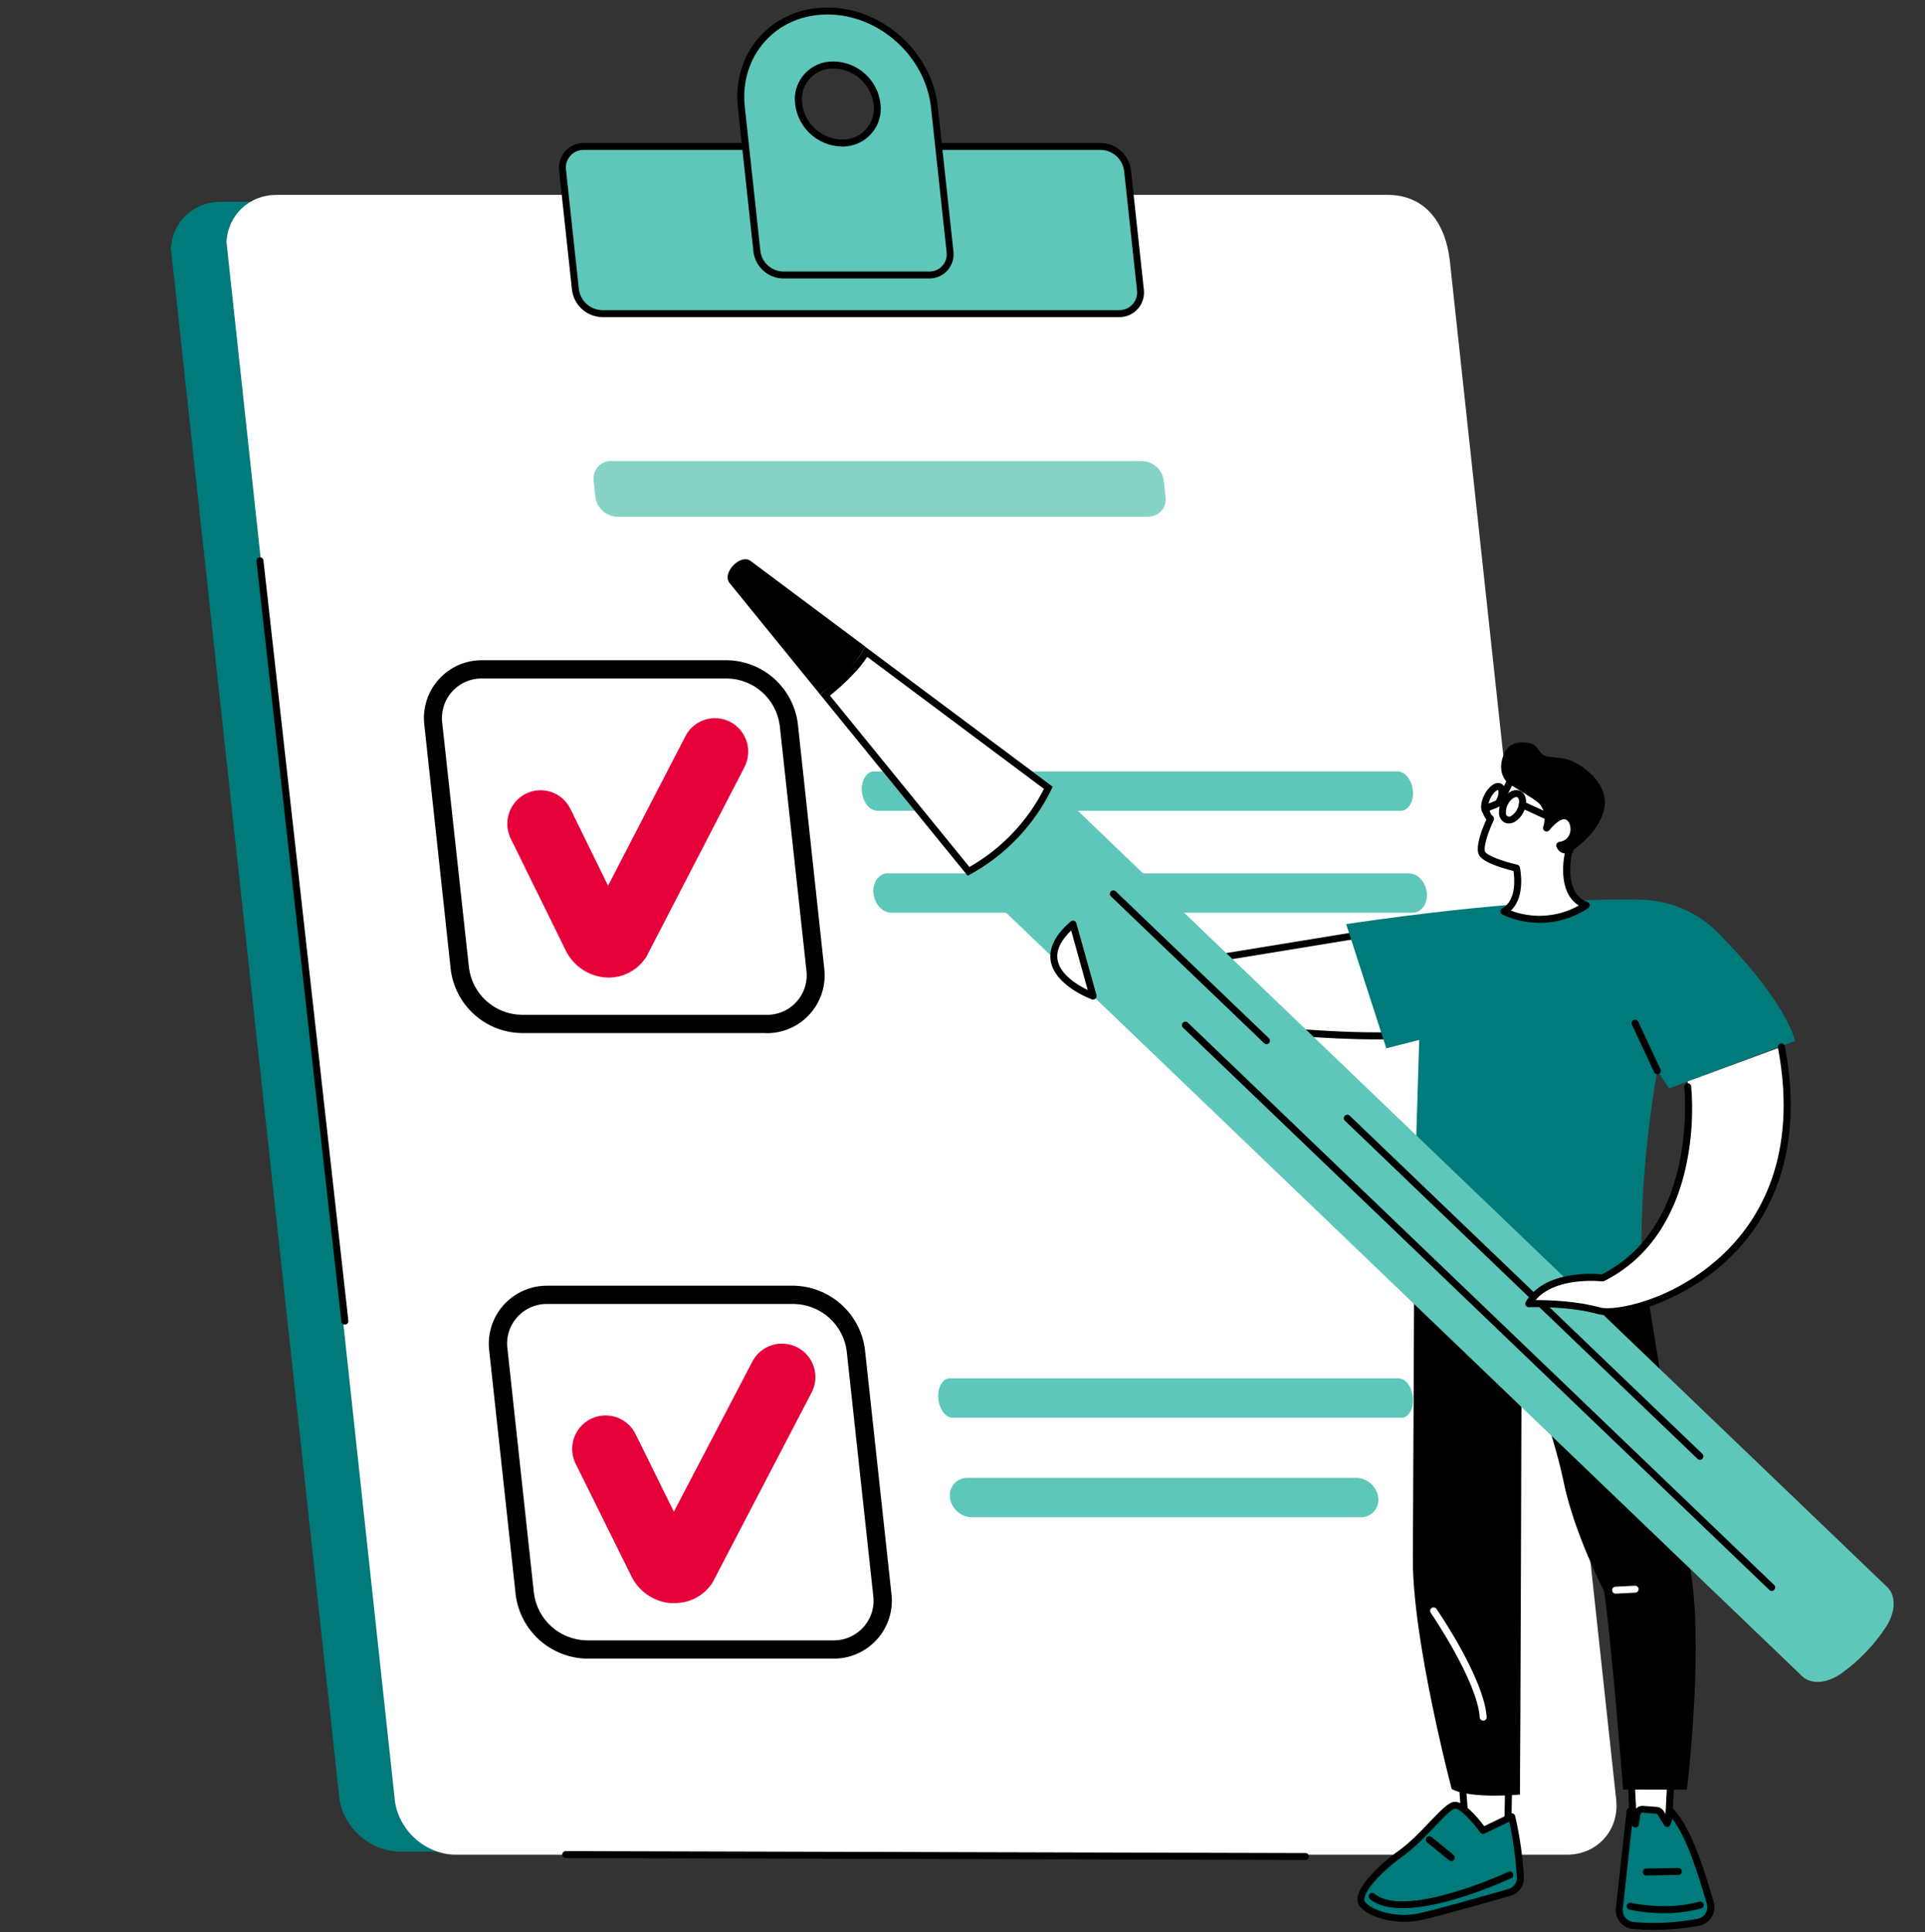 <svg width="831" height="834" viewBox="0 0 831 834" fill="none" xmlns="http://www.w3.org/2000/svg">
<rect x="0" y="0" width="831" height="834" fill="#333333" stroke="none"/>
<g clip-path="url(#clip0_412_514)">
<path d="M172.87 799.29H652.38C665.57 799.29 675.11 788.72 673.69 775.67L601.82 114.85C599.55 97.15 589.82 87.08 574.95 87.08H95.439C83.579 87.08 74.439 95.64 73.769 107.26L146.42 775.67C147.84 788.72 159.68 799.29 172.87 799.29Z" fill="#007A7A"/>
<path d="M196.87 800.63H676.38C689.57 800.63 699.11 789.99 697.69 776.86L625.82 112.07C623.55 94.26 613.82 84.13 598.95 84.13H119.43C107.58 84.13 98.43 92.74 97.769 104.44L170.42 776.87C171.84 789.99 183.68 800.63 196.87 800.63Z" fill="white"/>
<path d="M563.539 802.9L244.209 802.07C243.811 802.07 243.43 801.912 243.148 801.63C242.867 801.349 242.709 800.968 242.709 800.57C242.709 800.172 242.867 799.79 243.148 799.509C243.43 799.228 243.811 799.07 244.209 799.07L563.549 799.92C563.947 799.92 564.328 800.078 564.61 800.359C564.891 800.64 565.049 801.022 565.049 801.42C565.049 801.818 564.891 802.199 564.61 802.48C564.328 802.762 563.947 802.92 563.549 802.92L563.539 802.9Z" fill="black"/>
<path d="M148.869 571.79C148.499 571.79 148.142 571.653 147.867 571.405C147.592 571.158 147.418 570.818 147.379 570.45L110.719 242.24C110.696 242.043 110.713 241.843 110.768 241.653C110.822 241.462 110.914 241.285 111.038 241.129C111.161 240.974 111.314 240.845 111.487 240.749C111.661 240.653 111.852 240.592 112.049 240.57C112.246 240.548 112.445 240.564 112.636 240.619C112.826 240.674 113.004 240.766 113.159 240.889C113.314 241.013 113.443 241.165 113.539 241.339C113.635 241.512 113.696 241.703 113.719 241.9L150.379 570.12C150.424 570.515 150.31 570.912 150.062 571.223C149.815 571.535 149.454 571.735 149.059 571.78L148.869 571.79Z" fill="black"/>
<path d="M259.93 135.39H483.02C484.339 135.423 485.65 135.17 486.861 134.648C488.073 134.126 489.158 133.348 490.04 132.368C490.923 131.387 491.583 130.227 491.975 128.968C492.367 127.708 492.481 126.378 492.31 125.07L486.75 73.59C486.395 70.762 485.033 68.156 482.914 66.25C480.795 64.344 478.06 63.265 475.21 63.21H252.13C250.809 63.178 249.497 63.433 248.284 63.957C247.071 64.481 245.986 65.262 245.104 66.246C244.222 67.229 243.564 68.393 243.175 69.656C242.786 70.918 242.675 72.25 242.85 73.56L248.41 125.07C248.776 127.885 250.14 130.475 252.255 132.368C254.369 134.262 257.092 135.335 259.93 135.39Z" fill="#5FC7B9"/>
<path d="M483.019 136.89H259.929C256.721 136.82 253.645 135.602 251.26 133.457C248.874 131.312 247.337 128.382 246.929 125.2L241.369 73.72C241.173 72.202 241.307 70.659 241.761 69.198C242.216 67.736 242.98 66.39 244.003 65.251C245.025 64.112 246.281 63.207 247.685 62.597C249.089 61.988 250.608 61.689 252.139 61.72H475.209C478.415 61.794 481.489 63.013 483.874 65.158C486.258 67.302 487.796 70.23 488.209 73.41L493.769 124.89C493.968 126.41 493.837 127.954 493.383 129.418C492.929 130.882 492.164 132.23 491.14 133.37C490.115 134.51 488.857 135.415 487.45 136.023C486.043 136.63 484.521 136.926 482.989 136.89H483.019ZM252.129 64.71C251.018 64.676 249.913 64.885 248.891 65.323C247.869 65.76 246.955 66.416 246.213 67.243C245.471 68.071 244.919 69.051 244.595 70.115C244.271 71.178 244.184 72.299 244.339 73.4L249.899 124.88C250.216 127.327 251.399 129.58 253.233 131.231C255.067 132.882 257.432 133.822 259.899 133.88H483.019C484.13 133.912 485.234 133.702 486.256 133.264C487.277 132.826 488.191 132.17 488.933 131.343C489.676 130.516 490.229 129.537 490.555 128.475C490.88 127.412 490.97 126.291 490.819 125.19L485.259 73.71C484.94 71.263 483.757 69.012 481.923 67.361C480.089 65.711 477.725 64.77 475.259 64.71H252.129Z" fill="black"/>
<path d="M357.209 4.75C334.139 4.75 317.549 23.35 320.029 46.29L326.759 108.57C327.111 111.331 328.444 113.873 330.515 115.733C332.586 117.592 335.256 118.646 338.039 118.7H401.039C402.332 118.733 403.618 118.485 404.806 117.973C405.995 117.461 407.058 116.697 407.922 115.734C408.787 114.77 409.432 113.631 409.813 112.394C410.194 111.157 410.301 109.853 410.129 108.57L403.399 46.29C400.909 23.35 380.299 4.75 357.209 4.75ZM365.689 61.65C354.689 63.05 344.399 53.76 344.609 42.72C344.642 39.123 345.986 35.66 348.388 32.982C350.79 30.304 354.086 28.593 357.659 28.17C368.599 26.78 378.939 36.07 378.729 47.11C378.698 50.701 377.361 54.158 374.966 56.834C372.572 59.51 369.284 61.222 365.719 61.65H365.689Z" fill="#5FC7B9"/>
<path d="M401.03 120.2H338.03C334.88 120.135 331.859 118.941 329.515 116.836C327.172 114.731 325.662 111.854 325.26 108.73L318.53 46.46C317.28 34.89 320.63 24.03 327.96 15.86C335.29 7.69 345.65 3.25 357.2 3.25C380.91 3.25 402.29 22.48 404.84 46.13L411.57 108.41C411.766 109.902 411.638 111.419 411.193 112.857C410.748 114.294 409.997 115.619 408.992 116.739C407.987 117.859 406.751 118.748 405.37 119.346C403.989 119.943 402.494 120.235 400.99 120.2H401.03ZM357.21 6.25C346.52 6.25 336.93 10.37 330.21 17.86C323.49 25.35 320.36 35.43 321.52 46.13L328.25 108.41C328.558 110.805 329.716 113.009 331.513 114.623C333.31 116.236 335.626 117.15 338.04 117.2H401.04C402.123 117.234 403.201 117.031 404.197 116.604C405.194 116.178 406.086 115.539 406.809 114.732C407.533 113.926 408.072 112.97 408.388 111.934C408.705 110.897 408.79 109.803 408.64 108.73L401.91 46.46C399.51 24.28 379.47 6.25 357.21 6.25ZM363.5 63.25C358.083 63.161 352.917 60.956 349.106 57.106C345.295 53.256 343.143 48.067 343.11 42.65C343.157 38.695 344.639 34.892 347.28 31.949C349.922 29.006 353.543 27.123 357.47 26.65C360.337 26.355 363.234 26.664 365.974 27.557C368.714 28.449 371.238 29.905 373.381 31.831C375.525 33.758 377.242 36.111 378.421 38.741C379.601 41.371 380.217 44.218 380.23 47.1C380.181 51.054 378.698 54.856 376.057 57.799C373.415 60.742 369.795 62.625 365.87 63.1C365.094 63.212 364.313 63.276 363.53 63.29L363.5 63.25ZM365.5 60.13C368.709 59.745 371.669 58.21 373.832 55.808C375.995 53.406 377.213 50.302 377.26 47.07C377.24 44.618 376.709 42.198 375.702 39.963C374.694 37.728 373.233 35.727 371.409 34.088C369.586 32.45 367.441 31.209 365.112 30.444C362.783 29.68 360.319 29.41 357.88 29.65C354.669 30.04 351.71 31.582 349.55 33.989C347.391 36.397 346.179 39.506 346.14 42.74C346.16 45.192 346.691 47.614 347.699 49.849C348.706 52.085 350.169 54.087 351.994 55.726C353.818 57.365 355.964 58.605 358.294 59.369C360.625 60.133 363.089 60.402 365.53 60.16L365.5 60.13Z" fill="black"/>
<path d="M330.529 445.941H224.901C217.416 445.77 210.242 442.914 204.679 437.892C199.116 432.87 195.534 426.015 194.583 418.572L183.21 313.216C182.745 309.646 183.055 306.018 184.119 302.579C185.183 299.141 186.976 295.973 189.375 293.294C191.774 290.615 194.723 288.487 198.018 287.056C201.314 285.626 204.88 284.927 208.471 285.006H314.099C321.592 285.18 328.773 288.043 334.337 293.076C339.901 298.108 343.478 304.976 344.417 312.428L355.79 417.784C356.255 421.353 355.945 424.982 354.881 428.421C353.817 431.859 352.024 435.027 349.625 437.706C347.226 440.385 344.277 442.513 340.982 443.944C337.686 445.374 334.12 446.073 330.529 445.994V445.941ZM208.392 292.886C205.905 292.808 203.431 293.276 201.143 294.257C198.855 295.238 196.808 296.708 195.146 298.564C193.484 300.42 192.246 302.618 191.52 305.004C190.793 307.39 190.596 309.906 190.94 312.376L202.444 417.731C203.153 423.271 205.823 428.372 209.969 432.103C214.115 435.835 219.461 437.949 225.032 438.061H330.66C333.147 438.14 335.62 437.672 337.907 436.691C340.194 435.71 342.239 434.24 343.899 432.383C345.56 430.526 346.795 428.327 347.518 425.942C348.241 423.556 348.435 421.04 348.086 418.572L336.609 313.216C335.9 307.676 333.229 302.576 329.083 298.844C324.937 295.113 319.592 292.998 314.021 292.886H208.392Z" fill="black"/>
<path d="M262.801 422C262.077 421.996 261.353 421.952 260.633 421.868C257.068 421.471 253.665 420.155 250.751 418.047C247.837 415.94 245.509 413.112 243.993 409.836L220.484 362.023C219.648 360.317 219.155 358.461 219.031 356.563C218.907 354.664 219.155 352.76 219.762 350.958C220.368 349.156 221.321 347.492 222.565 346.061C223.81 344.63 225.321 343.461 227.014 342.619C228.707 341.777 230.548 341.279 232.432 341.154C234.315 341.03 236.205 341.28 237.993 341.891C239.78 342.502 241.431 343.462 242.851 344.717C244.27 345.971 245.431 347.495 246.266 349.201L262.488 382.349L296.002 317.58C297.799 314.238 300.829 311.742 304.436 310.632C308.043 309.521 311.938 309.885 315.282 311.644C318.625 313.403 321.148 316.417 322.306 320.035C323.464 323.653 323.164 327.584 321.471 330.981L278.997 413.075L278.396 413.917C276.62 416.416 274.28 418.452 271.568 419.858C268.856 421.264 265.851 421.998 262.801 422Z" fill="#E50039"/>
<path d="M359.396 715.995H253.198C245.665 715.809 238.447 712.946 232.844 707.922C227.241 702.898 223.621 696.044 222.638 688.594L211.204 583.22C210.745 579.651 211.063 576.026 212.136 572.59C213.209 569.155 215.012 565.991 217.423 563.313C219.833 560.635 222.794 558.507 226.103 557.073C229.413 555.64 232.993 554.934 236.601 555.005H342.798C350.327 555.19 357.542 558.049 363.145 563.068C368.748 568.087 372.37 574.935 373.359 582.38L384.793 687.754C385.256 691.324 384.941 694.953 383.87 698.392C382.798 701.83 380.996 704.998 378.585 707.679C376.174 710.359 373.212 712.49 369.901 713.925C366.589 715.36 363.006 716.066 359.396 715.995ZM236.601 562.886C234.101 562.808 231.614 563.276 229.315 564.257C227.016 565.238 224.959 566.709 223.29 568.566C221.621 570.423 220.379 572.622 219.652 575.008C218.925 577.394 218.73 579.91 219.081 582.38L230.489 687.754C231.201 693.297 233.885 698.402 238.052 702.138C242.22 705.875 247.595 707.995 253.198 708.114H359.396C361.898 708.187 364.386 707.716 366.686 706.732C368.986 705.748 371.043 704.275 372.714 702.417C374.385 700.558 375.629 698.358 376.359 695.971C377.089 693.584 377.288 691.066 376.942 688.594L365.508 583.22C364.795 577.679 362.11 572.578 357.942 568.846C353.774 565.113 348.399 562.998 342.798 562.886H236.601Z" fill="black"/>
<path d="M291.213 691.999C290.504 691.999 289.77 691.999 289.035 691.999C285.456 691.595 282.04 690.277 279.118 688.172C276.195 686.066 273.863 683.243 272.345 679.975L248.728 632.299C247.808 630.591 247.241 628.715 247.062 626.783C246.882 624.85 247.094 622.902 247.684 621.053C248.275 619.205 249.231 617.494 250.497 616.024C251.763 614.554 253.312 613.354 255.052 612.496C256.792 611.638 258.686 611.14 260.623 611.031C262.559 610.922 264.498 611.205 266.323 611.862C268.148 612.52 269.822 613.538 271.244 614.858C272.667 616.177 273.809 617.769 274.602 619.54L290.898 652.567L324.671 587.957C325.53 586.246 326.721 584.723 328.174 583.476C329.628 582.23 331.314 581.285 333.136 580.697C334.958 580.109 336.879 579.89 338.786 580.052C340.693 580.213 342.55 580.753 344.246 581.639C345.943 582.525 347.447 583.741 348.67 585.214C349.893 586.687 350.811 588.389 351.37 590.221C351.93 592.052 352.119 593.977 351.928 595.883C351.736 597.788 351.168 599.637 350.256 601.32L307.587 683.178L306.984 684.018C305.187 686.516 302.817 688.545 300.072 689.934C297.327 691.323 294.289 692.031 291.213 691.999Z" fill="#E50039"/>
<path d="M495.539 223.062H266.489C264.157 223.018 261.918 222.136 260.183 220.577C258.448 219.018 257.332 216.887 257.039 214.572L256.269 207.492C256.126 206.417 256.217 205.324 256.537 204.288C256.857 203.252 257.397 202.297 258.122 201.49C258.846 200.683 259.737 200.043 260.732 199.613C261.728 199.184 262.805 198.975 263.889 199.002H492.939C495.272 199.048 497.511 199.931 499.247 201.489C500.984 203.047 502.102 205.178 502.399 207.492L503.159 214.572C503.304 215.647 503.214 216.741 502.895 217.778C502.576 218.815 502.035 219.77 501.311 220.578C500.586 221.385 499.694 222.026 498.698 222.455C497.701 222.884 496.624 223.091 495.539 223.062Z" fill="#87D4C7"/>
<path d="M604.608 349.998H378.676C377.041 349.95 375.472 349.065 374.256 347.506C373.039 345.946 372.255 343.815 372.047 341.5C371.945 340.424 372.009 339.329 372.232 338.291C372.456 337.253 372.836 336.297 373.344 335.489C373.852 334.681 374.478 334.04 375.177 333.611C375.876 333.182 376.632 332.974 377.393 333.003H603.318C604.954 333.048 606.524 333.932 607.743 335.492C608.961 337.051 609.745 339.184 609.954 341.5C610.054 342.576 609.99 343.67 609.766 344.707C609.542 345.744 609.162 346.7 608.654 347.507C608.146 348.315 607.521 348.956 606.823 349.386C606.124 349.816 605.369 350.025 604.608 349.998Z" fill="#5FC7B9"/>
<path d="M609.748 393.997H384.768C382.869 393.959 381.045 393.08 379.629 391.522C378.212 389.964 377.299 387.83 377.055 385.51C376.937 384.433 377.01 383.338 377.269 382.3C377.528 381.261 377.967 380.305 378.556 379.496C379.145 378.687 379.869 378.045 380.679 377.615C381.489 377.184 382.365 376.975 383.246 377.002H608.259C610.156 377.049 611.976 377.933 613.388 379.495C614.799 381.057 615.708 383.192 615.947 385.51C616.063 386.586 615.988 387.68 615.727 388.716C615.466 389.753 615.026 390.708 614.436 391.514C613.847 392.321 613.123 392.961 612.313 393.39C611.504 393.818 610.628 394.026 609.748 393.997Z" fill="#5FC7B9"/>
<path d="M605.007 611.998H411.183C409.668 611.95 408.216 611.065 407.089 609.506C405.962 607.946 405.236 605.815 405.044 603.5C404.949 602.424 405.008 601.329 405.215 600.291C405.423 599.253 405.774 598.297 406.245 597.489C406.715 596.681 407.294 596.04 407.942 595.611C408.589 595.182 409.289 594.974 409.994 595.003H603.818C605.333 595.051 606.785 595.935 607.912 597.495C609.039 599.054 609.764 601.185 609.957 603.5C610.05 604.576 609.991 605.67 609.783 606.707C609.576 607.744 609.224 608.7 608.754 609.507C608.283 610.315 607.705 610.956 607.058 611.386C606.411 611.816 605.711 612.025 605.007 611.998Z" fill="#5FC7B9"/>
<path d="M587.358 654.953H419.508C417.175 654.904 414.938 654.019 413.203 652.459C411.468 650.899 410.352 648.767 410.058 646.453C409.912 645.377 410.002 644.283 410.322 643.247C410.641 642.21 411.181 641.254 411.906 640.447C412.631 639.64 413.522 638.999 414.519 638.57C415.515 638.141 416.593 637.934 417.678 637.963H585.518C587.849 638.009 590.087 638.892 591.822 640.45C593.556 642.009 594.673 644.139 594.968 646.453C595.114 647.528 595.026 648.622 594.708 649.659C594.39 650.697 593.85 651.653 593.127 652.461C592.403 653.269 591.512 653.911 590.516 654.341C589.52 654.771 588.442 654.98 587.358 654.953Z" fill="#5FC7B9"/>
<path d="M721.3 768.58L720.11 790.56L705.41 793.04L704.1 767.11L721.3 768.58Z" fill="white"/>
<path d="M705.409 794.54C705.025 794.54 704.655 794.394 704.376 794.129C704.097 793.865 703.93 793.504 703.909 793.12L702.599 767.19C702.589 766.975 702.625 766.761 702.705 766.561C702.784 766.361 702.905 766.18 703.059 766.03C703.213 765.881 703.397 765.767 703.599 765.697C703.801 765.626 704.016 765.6 704.229 765.62L721.419 767.07C721.809 767.103 722.171 767.286 722.428 767.581C722.686 767.876 722.819 768.259 722.799 768.65L721.599 790.65C721.581 790.991 721.447 791.315 721.22 791.57C720.993 791.824 720.686 791.994 720.349 792.05L705.659 794.53L705.409 794.54ZM705.679 768.75L706.819 791.28L718.669 789.28L719.669 769.95L705.679 768.75Z" fill="black"/>
<path d="M704.999 831.23C714.397 832.035 723.861 831.554 733.129 829.8C734.04 829.627 734.904 829.265 735.666 828.738C736.428 828.21 737.071 827.528 737.552 826.736C738.034 825.944 738.344 825.06 738.463 824.141C738.581 823.222 738.505 822.288 738.239 821.4C735.099 810.91 729.579 791 721.389 782.06L719.719 787.22L716.829 782.58C716.636 782.268 716.37 782.006 716.056 781.817C715.741 781.627 715.386 781.515 715.019 781.49L709.209 781.07C708.618 781.028 708.032 781.21 707.568 781.581C707.105 781.952 706.798 782.483 706.709 783.07L706.009 787.51L703.699 781.84L699.019 824.07C698.867 825.812 699.41 827.543 700.531 828.885C701.652 830.227 703.258 831.07 704.999 831.23Z" fill="#007A7A"/>
<path d="M713.78 833.07C710.34 833.07 707.33 832.9 704.86 832.68C702.736 832.482 700.775 831.454 699.403 829.82C698.031 828.186 697.358 826.077 697.53 823.95L702.21 781.63C702.247 781.299 702.394 780.989 702.626 780.75C702.859 780.511 703.165 780.356 703.495 780.31C703.825 780.264 704.162 780.33 704.45 780.496C704.739 780.663 704.965 780.921 705.09 781.23L705.42 782.05C705.717 781.269 706.258 780.604 706.962 780.153C707.666 779.703 708.497 779.491 709.33 779.55L715.17 779.99C715.777 780.032 716.365 780.217 716.887 780.53C717.408 780.843 717.848 781.274 718.17 781.79L719.36 783.68L720.03 781.6C720.109 781.349 720.253 781.124 720.447 780.946C720.641 780.769 720.879 780.646 721.136 780.59C721.393 780.534 721.66 780.547 721.91 780.628C722.16 780.709 722.385 780.855 722.56 781.05C730.43 789.64 735.84 807.84 739.08 818.71L739.75 820.97C740.077 822.059 740.171 823.205 740.026 824.333C739.881 825.461 739.501 826.545 738.91 827.517C738.318 828.488 737.529 829.324 736.594 829.971C735.659 830.617 734.598 831.06 733.48 831.27C726.984 832.483 720.389 833.086 713.78 833.07ZM704.51 787.79L700.51 824.23C700.413 825.564 700.842 826.882 701.706 827.903C702.57 828.924 703.799 829.565 705.13 829.69C714.391 830.493 723.719 830.019 732.85 828.28C733.557 828.146 734.228 827.865 734.818 827.455C735.409 827.045 735.907 826.515 736.28 825.9C736.657 825.293 736.9 824.612 736.991 823.903C737.083 823.194 737.021 822.473 736.81 821.79L736.13 819.52C733.22 809.73 728.49 793.84 721.97 785.09L721.15 787.64C721.055 787.905 720.89 788.138 720.671 788.314C720.452 788.491 720.189 788.603 719.91 788.64C719.626 788.675 719.337 788.628 719.078 788.504C718.819 788.38 718.601 788.184 718.45 787.94L715.56 783.31C715.49 783.196 715.393 783.1 715.278 783.031C715.164 782.961 715.034 782.92 714.9 782.91L709.06 782.47C708.848 782.453 708.638 782.516 708.47 782.648C708.303 782.78 708.193 782.97 708.16 783.18L707.45 787.62C707.401 787.943 707.247 788.241 707.012 788.468C706.777 788.696 706.475 788.84 706.15 788.88C705.823 788.916 705.493 788.845 705.21 788.677C704.927 788.509 704.706 788.254 704.58 787.95L704.51 787.79Z" fill="black"/>
<path d="M718.369 825.87C713.33 825.888 708.303 825.382 703.369 824.36C702.98 824.27 702.644 824.029 702.433 823.69C702.222 823.352 702.154 822.943 702.244 822.555C702.334 822.166 702.575 821.83 702.914 821.619C703.252 821.408 703.661 821.34 704.049 821.43C704.199 821.43 719.429 824.91 733.579 820.92C733.769 820.867 733.967 820.851 734.163 820.875C734.359 820.898 734.548 820.96 734.719 821.057C734.891 821.153 735.042 821.283 735.164 821.438C735.286 821.593 735.376 821.77 735.429 821.96C735.482 822.15 735.498 822.348 735.474 822.544C735.451 822.739 735.389 822.929 735.292 823.1C735.196 823.272 735.066 823.423 734.911 823.545C734.756 823.667 734.579 823.757 734.389 823.81C729.167 825.218 723.778 825.911 718.369 825.87Z" fill="black"/>
<path d="M710.649 809.59C710.255 809.59 709.876 809.435 709.595 809.158C709.315 808.881 709.154 808.504 709.149 808.11C709.144 807.913 709.178 807.717 709.249 807.533C709.32 807.35 709.428 807.182 709.565 807.041C709.701 806.899 709.865 806.787 710.046 806.709C710.227 806.632 710.422 806.591 710.619 806.59L724.499 806.35C724.897 806.343 725.281 806.495 725.567 806.771C725.853 807.048 726.017 807.427 726.024 807.825C726.031 808.223 725.879 808.607 725.602 808.893C725.326 809.179 724.947 809.343 724.549 809.35L710.669 809.59H710.649Z" fill="black"/>
<path d="M651.459 760.43L650.849 792.45L633.059 793.35L630.619 761.48L651.459 760.43Z" fill="white"/>
<path d="M633.049 794.85C632.671 794.849 632.308 794.705 632.031 794.447C631.755 794.189 631.586 793.837 631.559 793.46L629.119 761.59C629.092 761.189 629.225 760.793 629.489 760.49C629.62 760.339 629.781 760.216 629.962 760.128C630.142 760.04 630.338 759.99 630.539 759.98L651.379 758.98C651.584 758.967 651.791 758.998 651.984 759.07C652.177 759.142 652.352 759.255 652.499 759.4C652.646 759.544 652.763 759.717 652.84 759.908C652.918 760.099 652.955 760.304 652.949 760.51L652.349 792.51C652.339 792.89 652.187 793.253 651.922 793.525C651.656 793.798 651.298 793.96 650.919 793.98L633.129 794.88L633.049 794.85ZM632.209 762.9L634.419 791.78L649.349 791.02L649.899 762.02L632.209 762.9Z" fill="black"/>
<path d="M656.4 810.23C656.497 811.694 656.091 813.148 655.249 814.35C654.407 815.552 653.18 816.431 651.77 816.84C641.66 819.73 618.88 826.19 612.36 827.5C603.89 829.2 593.28 827.12 588.52 822.36C583.76 817.6 597.76 804.95 604.52 800.26C614.52 793.26 623.74 780.08 627.85 779.26C631.96 778.44 640.32 790.11 640.32 790.11L652.7 784.11C654.664 792.697 655.902 801.435 656.4 810.23Z" fill="#007A7A"/>
<path d="M606.209 829.59C598.759 829.59 591.259 827.26 587.419 823.42C586.906 822.898 586.515 822.269 586.276 821.576C586.038 820.884 585.957 820.148 586.039 819.42C586.659 812.36 599.219 802.11 603.569 799.07C608.419 795.69 613.069 790.81 617.169 786.5C622.169 781.29 625.059 778.32 627.479 777.86C631.719 777.05 637.989 784.67 640.699 788.3L651.959 782.89C652.161 782.794 652.381 782.744 652.604 782.744C652.827 782.744 653.048 782.794 653.249 782.89C653.45 782.987 653.628 783.127 653.769 783.3C653.911 783.473 654.013 783.674 654.069 783.89C656.069 792.535 657.337 801.333 657.859 810.19C657.967 811.995 657.46 813.783 656.422 815.264C655.383 816.744 653.873 817.828 652.139 818.34C642.459 821.11 619.239 827.71 612.619 829.03C610.506 829.429 608.359 829.617 606.209 829.59ZM628.209 780.75H628.009C626.419 781.05 622.809 784.84 619.319 788.51C615.119 792.92 610.319 797.92 605.259 801.51C598.709 806.08 589.409 814.93 588.999 819.66C588.945 819.957 588.964 820.263 589.052 820.552C589.141 820.841 589.298 821.104 589.509 821.32C593.759 825.57 603.839 827.69 611.989 826.05C618.509 824.75 641.639 818.18 651.279 815.41C652.354 815.089 653.29 814.415 653.936 813.497C654.582 812.579 654.9 811.471 654.839 810.35C654.325 802.281 653.225 794.26 651.549 786.35L640.849 791.5C640.531 791.651 640.169 791.686 639.828 791.598C639.486 791.51 639.186 791.306 638.979 791.02C635.409 785.95 630.319 780.75 628.279 780.75H628.209Z" fill="black"/>
<path d="M605.46 823.72C599.82 823.72 594.86 822.63 591.46 819.83C591.291 819.711 591.149 819.56 591.042 819.384C590.935 819.208 590.865 819.012 590.836 818.808C590.808 818.604 590.822 818.396 590.878 818.198C590.933 818 591.029 817.815 591.159 817.655C591.289 817.495 591.451 817.364 591.634 817.27C591.817 817.175 592.017 817.119 592.223 817.106C592.429 817.092 592.635 817.121 592.829 817.191C593.022 817.26 593.2 817.369 593.35 817.51C606.91 828.51 650.67 808.25 651.11 808.04C651.289 807.956 651.482 807.909 651.679 807.9C651.876 807.892 652.072 807.922 652.258 807.989C652.443 808.057 652.613 808.16 652.758 808.293C652.904 808.426 653.022 808.586 653.105 808.765C653.188 808.943 653.236 809.137 653.244 809.334C653.253 809.531 653.223 809.727 653.156 809.913C653.088 810.098 652.985 810.268 652.852 810.413C652.719 810.559 652.559 810.676 652.38 810.76C650.9 811.43 624.4 823.72 605.46 823.72Z" fill="black"/>
<path d="M626.539 803.36C626.175 803.372 625.82 803.251 625.539 803.02L616.079 795.32C615.77 795.068 615.573 794.704 615.533 794.307C615.493 793.91 615.612 793.514 615.864 793.205C616.116 792.896 616.48 792.7 616.877 792.66C617.273 792.619 617.67 792.738 617.979 792.99L627.439 800.7C627.678 800.896 627.85 801.161 627.933 801.459C628.016 801.757 628.004 802.073 627.9 802.365C627.796 802.656 627.605 802.908 627.352 803.086C627.099 803.264 626.798 803.36 626.489 803.36H626.539Z" fill="black"/>
<path d="M709.429 547.29C709.429 547.29 725.809 648.12 730.429 682.42C735.049 716.72 728.209 772.55 728.209 772.55L700.679 772.49C700.679 772.49 695.399 705.28 692.419 686.69C692.419 686.69 679.539 661.94 674.959 639.51C670.379 617.08 656.869 581.98 656.869 581.98C656.869 581.98 656.339 760.63 656.129 774.67C656.129 774.67 634.649 776.67 626.679 772.25C626.679 772.25 609.679 707.97 609.909 672.53C610.139 637.09 610.479 548.38 610.479 548.38L709.429 547.29Z" fill="black"/>
<path d="M697.469 687.93C697.071 687.939 696.686 687.79 696.398 687.515C696.11 687.241 695.943 686.863 695.934 686.465C695.925 686.067 696.074 685.682 696.349 685.394C696.623 685.106 697.001 684.939 697.399 684.93L705.789 684.51C706.187 684.49 706.576 684.629 706.872 684.896C707.167 685.163 707.344 685.537 707.364 685.935C707.384 686.333 707.245 686.722 706.978 687.018C706.71 687.313 706.337 687.49 705.939 687.51L697.549 687.93H697.469Z" fill="white"/>
<path d="M640.289 742.76C639.91 742.761 639.544 742.618 639.265 742.36C638.987 742.102 638.817 741.748 638.789 741.37C637.699 725.55 617.869 696.55 617.669 696.26C617.55 696.098 617.464 695.914 617.418 695.718C617.371 695.523 617.364 695.32 617.398 695.122C617.431 694.924 617.504 694.734 617.612 694.565C617.72 694.395 617.861 694.249 618.027 694.135C618.192 694.021 618.379 693.942 618.576 693.901C618.773 693.861 618.976 693.86 619.173 693.9C619.37 693.94 619.557 694.019 619.723 694.132C619.889 694.245 620.03 694.391 620.139 694.56C620.979 695.77 640.639 724.56 641.779 741.16C641.794 741.357 641.77 741.554 641.708 741.741C641.646 741.928 641.547 742.101 641.418 742.25C641.289 742.399 641.131 742.521 640.955 742.608C640.778 742.696 640.586 742.747 640.389 742.76H640.289Z" fill="white"/>
<path d="M607.209 400.2L467.889 422.93L487.889 437.16C487.889 437.16 593.009 454.07 627.449 443.9L607.209 400.2Z" fill="white"/>
<path d="M594.129 448.68C550.659 448.68 490.88 439.17 487.6 438.68C487.37 438.64 487.152 438.551 486.959 438.42L467.019 424.19C466.779 424.016 466.596 423.774 466.492 423.496C466.388 423.218 466.368 422.915 466.436 422.626C466.503 422.337 466.654 422.074 466.87 421.87C467.086 421.666 467.357 421.531 467.65 421.48L606.92 398.75C607.244 398.697 607.576 398.752 607.867 398.905C608.158 399.059 608.39 399.303 608.53 399.6L628.809 443.3C628.899 443.496 628.945 443.709 628.945 443.925C628.945 444.141 628.899 444.354 628.809 444.55C628.718 444.744 628.587 444.917 628.425 445.058C628.263 445.199 628.074 445.305 627.869 445.37C619.699 447.75 607.709 448.68 594.129 448.68ZM488.42 435.74C494.98 436.74 591.02 451.63 625.34 442.92L606.34 401.86L471.78 423.86L488.42 435.74Z" fill="black"/>
<path d="M708.969 551.56L609.379 556.07L612.659 448.91L598.449 452.53L581.129 398.93C581.129 398.93 657.129 387 708.799 388.39C721.25 388.74 733.079 393.906 741.799 402.8C753.929 415.15 770.439 434.04 774.949 449.34L720.569 469.86L715.399 462.23C715.399 462.23 706.689 509.57 708.969 551.56Z" fill="#007A7A"/>
<path d="M715.42 463.7C715.135 463.7 714.857 463.619 714.616 463.466C714.375 463.314 714.183 463.097 714.06 462.84L704.48 442.32C704.398 442.141 704.352 441.947 704.345 441.75C704.338 441.553 704.369 441.357 704.438 441.172C704.507 440.987 704.611 440.818 704.745 440.673C704.879 440.529 705.041 440.412 705.22 440.33C705.399 440.248 705.593 440.202 705.79 440.195C705.987 440.188 706.184 440.219 706.368 440.288C706.553 440.357 706.723 440.461 706.867 440.595C707.011 440.73 707.128 440.891 707.21 441.07L716.79 461.59C716.876 461.769 716.924 461.963 716.934 462.161C716.943 462.359 716.913 462.557 716.845 462.744C716.777 462.93 716.673 463.101 716.538 463.246C716.403 463.391 716.241 463.508 716.06 463.59C715.858 463.676 715.639 463.714 715.42 463.7Z" fill="black"/>
<path d="M417.789 378.12L454.529 339.67L814.739 685.14C818.569 688.81 818.379 695.86 814.119 702.36C809.057 710.086 802.617 716.815 795.119 722.21C788.829 726.77 781.809 727.26 777.979 723.59L417.789 378.12Z" fill="#5FC7B9"/>
<path d="M733.8 630.17C733.425 630.162 733.068 630.011 732.8 629.75L580.55 483.75C580.274 483.473 580.117 483.099 580.113 482.708C580.109 482.317 580.258 481.94 580.528 481.657C580.798 481.374 581.168 481.207 581.558 481.193C581.949 481.179 582.33 481.318 582.62 481.58L734.87 627.58C735.086 627.784 735.237 628.049 735.303 628.339C735.368 628.629 735.346 628.933 735.239 629.211C735.132 629.488 734.944 629.728 734.7 629.899C734.457 630.07 734.167 630.164 733.87 630.17H733.8Z" fill="black"/>
<path d="M546.729 450.76C546.355 450.75 545.999 450.6 545.729 450.34L479.609 386.96C479.461 386.825 479.341 386.662 479.256 386.48C479.172 386.298 479.125 386.1 479.118 385.9C479.111 385.699 479.145 385.499 479.217 385.312C479.289 385.124 479.397 384.953 479.537 384.809C479.676 384.664 479.843 384.549 480.027 384.47C480.212 384.391 480.411 384.35 480.611 384.349C480.812 384.348 481.011 384.388 481.196 384.465C481.381 384.543 481.549 384.657 481.689 384.8L547.769 448.18C547.982 448.385 548.13 448.649 548.194 448.937C548.257 449.226 548.234 449.527 548.128 449.803C548.021 450.078 547.835 450.316 547.593 450.487C547.352 450.657 547.065 450.752 546.769 450.76H546.729Z" fill="black"/>
<path d="M764.829 686.77C764.458 686.759 764.102 686.613 763.829 686.36L510.649 443.57C510.374 443.293 510.217 442.919 510.213 442.528C510.209 442.137 510.358 441.76 510.628 441.477C510.897 441.194 511.267 441.028 511.658 441.013C512.049 440.999 512.43 441.138 512.719 441.4L765.869 684.19C766.01 684.329 766.121 684.494 766.197 684.676C766.273 684.858 766.312 685.053 766.312 685.25C766.312 685.447 766.273 685.642 766.197 685.824C766.121 686.006 766.01 686.171 765.869 686.31C765.736 686.452 765.575 686.566 765.396 686.645C765.217 686.724 765.025 686.767 764.829 686.77Z" fill="black"/>
<path d="M353.879 299.6V299.65C357.879 297.15 362.739 292.54 366.099 289.02C369.011 286.105 371.487 282.784 373.449 279.16L454.449 339.62C446.687 356.063 433.812 369.552 417.749 378.07L353.879 299.6Z" fill="white"/>
<path d="M374.369 283.55L450.669 340.55C443.458 354.687 432.268 366.405 418.479 374.26L358.279 300.26C361.829 297.448 365.171 294.384 368.279 291.09C370.561 288.799 372.592 286.271 374.339 283.55H374.369ZM373.489 279.16C371.527 282.784 369.051 286.105 366.139 289.02C362.779 292.54 357.899 297.15 353.919 299.65L417.749 378.07C433.824 369.557 446.71 356.067 454.479 339.62L373.479 279.16H373.489Z" fill="black"/>
<path d="M364.999 290.64C361.69 294.085 357.969 297.108 353.919 299.64L314.919 251.64C311.489 247.41 319.639 238.87 323.999 242.13L373.529 279.13C371.175 283.306 368.31 287.173 364.999 290.64Z" fill="black"/>
<path d="M471.899 430.01C471.899 430.01 440.389 418.57 463.209 398.9L471.899 430.01Z" fill="white"/>
<path d="M471.9 431.51C471.726 431.509 471.554 431.479 471.39 431.42C470.75 431.19 455.56 425.56 453.61 415C452.61 409.38 455.47 403.58 462.21 397.77C462.402 397.604 462.633 397.489 462.882 397.437C463.13 397.384 463.387 397.396 463.63 397.47C463.867 397.54 464.083 397.668 464.257 397.843C464.432 398.017 464.56 398.233 464.63 398.47L473.34 429.58C473.402 429.803 473.411 430.037 473.367 430.265C473.323 430.492 473.227 430.706 473.087 430.89C472.947 431.074 472.765 431.223 472.558 431.325C472.35 431.428 472.122 431.48 471.89 431.48L471.9 431.51ZM462.41 401.65C457.79 406.14 455.83 410.44 456.56 414.45C457.74 420.86 465.38 425.36 469.56 427.38L462.41 401.65Z" fill="black"/>
<path d="M768.98 451.91L728.57 466.82C728.57 466.82 735.4 529.94 691.77 551.64C691.77 551.64 668.12 548.72 659.93 562.77C659.93 562.77 676.49 562.02 690.34 565.83C704.19 569.64 786.75 545.84 768.98 451.91Z" fill="white"/>
<path d="M693.819 567.7C692.513 567.73 691.209 567.588 689.939 567.28C676.489 563.57 660.159 564.28 659.999 564.28C659.729 564.292 659.461 564.231 659.223 564.104C658.985 563.976 658.786 563.786 658.646 563.555C658.507 563.323 658.433 563.059 658.432 562.788C658.43 562.518 658.502 562.253 658.639 562.02C666.639 548.23 687.979 549.76 691.489 550.12C733.269 528.95 727.139 469.88 727.069 469.29C727.024 468.892 727.139 468.493 727.388 468.18C727.638 467.866 728.001 467.665 728.399 467.62C728.797 467.575 729.197 467.69 729.51 467.939C729.823 468.189 730.024 468.552 730.069 468.95C731.012 480.19 730.322 491.508 728.019 502.55C723.019 526.47 710.719 543.91 692.459 553C692.196 553.13 691.9 553.179 691.609 553.14C691.389 553.14 671.609 550.84 662.889 561.21C668.319 561.21 680.219 561.49 690.759 564.4C696.759 566.05 721.859 561.72 742.999 542.24C759.139 527.36 776.499 499.66 767.519 452.24C767.445 451.842 767.532 451.431 767.761 451.097C767.989 450.764 768.342 450.534 768.739 450.46C769.137 450.386 769.548 450.473 769.882 450.701C770.216 450.93 770.445 451.282 770.519 451.68C779.759 500.5 761.779 529.09 745.079 544.49C727.079 560.96 704.529 567.7 693.819 567.7Z" fill="black"/>
<path d="M642.5 352.23C642.038 352.227 641.582 352.118 641.17 351.91C638.93 350.77 638.76 347.09 640.76 343.15C641.501 341.612 642.561 340.248 643.87 339.15C645.87 337.58 647.37 337.95 648.08 338.31C650.32 339.45 650.49 343.13 648.49 347.07C646.86 350.29 644.52 352.23 642.5 352.23ZM646.67 340.98C646.32 340.98 644.67 341.98 643.43 344.51C642.19 347.04 642.28 348.97 642.56 349.26C642.91 349.26 644.56 348.26 645.82 345.73C647.12 343.17 646.96 341.27 646.69 340.98H646.67Z" fill="black"/>
<path d="M664.589 396.84C671.765 396.827 678.777 394.698 684.749 390.72C672.839 386.54 677.029 368.4 677.029 368.4C686.029 348.58 679.029 335.95 668.399 333.32C653.309 329.59 651.399 338.32 651.399 338.32C650.259 340.68 647.589 346.17 646.559 346.8C645.289 347.57 642.259 348.35 641.769 348.98C641.279 349.61 641.559 351.65 643.459 353.41C643.459 353.41 637.969 364.89 639.799 368.34C641.629 371.79 654.649 374.68 654.649 374.68C654.649 374.68 657.719 388.61 649.249 393.39C654.056 395.633 659.295 396.797 664.599 396.8L664.589 396.84Z" fill="white"/>
<path d="M664.59 398.34C662.844 398.338 661.1 398.217 659.37 397.98C655.644 397.458 652.018 396.383 648.61 394.79C648.359 394.674 648.144 394.492 647.99 394.262C647.836 394.033 647.749 393.765 647.737 393.489C647.726 393.212 647.791 392.938 647.926 392.697C648.06 392.455 648.259 392.256 648.5 392.12C654.75 388.6 653.81 378.97 653.34 375.95C649.76 375.1 640.34 372.55 638.46 369.08C636.58 365.61 640.17 357.01 641.66 353.75C639.89 351.63 639.66 349.27 640.58 348.1C641.08 347.45 642.02 347.1 643.64 346.46C644.371 346.211 645.082 345.911 645.77 345.56C646.1 345.25 647.17 343.56 649.98 337.83C650.672 335.738 652.091 333.964 653.98 332.83C657.48 330.65 662.46 330.34 668.76 331.89C671.304 332.508 673.678 333.687 675.708 335.342C677.737 336.996 679.371 339.083 680.49 341.45C683.95 348.59 683.23 358.34 678.49 368.9C678.15 370.51 675.27 385.83 685.27 389.34C685.534 389.429 685.768 389.591 685.945 389.807C686.121 390.022 686.234 390.283 686.27 390.56C686.305 390.837 686.263 391.118 686.148 391.372C686.034 391.626 685.851 391.843 685.62 392C679.4 396.145 672.094 398.361 664.62 398.37L664.59 398.34ZM652.21 393.07C659.625 395.883 667.778 396.08 675.32 393.63C677.491 392.923 679.588 392.005 681.58 390.89C671.79 384.89 675.37 368.8 675.58 368.06C675.58 367.97 675.64 367.87 675.68 367.78C680.13 357.98 680.88 349.09 677.8 342.73C676.873 340.76 675.515 339.023 673.828 337.648C672.14 336.272 670.166 335.292 668.05 334.78C662.69 333.45 658.4 333.63 655.65 335.3C654.323 336.039 653.326 337.254 652.86 338.7C652.837 338.811 652.8 338.918 652.75 339.02C649.39 345.94 648.25 347.56 647.34 348.12C646.494 348.577 645.611 348.962 644.7 349.27C644.18 349.47 643.45 349.74 643.06 349.94C643.238 350.884 643.74 351.737 644.48 352.35C644.715 352.568 644.873 352.856 644.933 353.171C644.992 353.486 644.949 353.811 644.81 354.1C642.33 359.29 640.21 365.96 641.12 367.68C642.03 369.4 649.04 371.93 654.98 373.25C655.258 373.313 655.513 373.453 655.715 373.655C655.917 373.857 656.057 374.112 656.12 374.39C656.21 374.95 658.77 386.94 652.21 393.07Z" fill="black"/>
<path d="M676.869 327.9C673.079 326.81 668.629 327.03 666.799 326.22C663.859 324.93 664.229 321.45 659.989 320.73C656.259 320.11 652.699 320.51 650.559 323.22C650.168 323.697 649.833 324.217 649.559 324.77C645.899 332.65 649.649 336.93 651.349 338.36C651.349 338.36 662.349 344.85 664.179 346.61C666.009 348.37 667.769 351.96 666.179 356.95C666.077 357.259 666.078 357.594 666.183 357.902C666.288 358.211 666.49 358.477 666.759 358.66C667.076 358.877 667.463 358.968 667.843 358.917C668.224 358.865 668.572 358.674 668.819 358.38C670.419 356.45 673.879 352.75 676.109 353.86C678.829 355.22 679.109 362.65 673.219 363.4C672.973 363.432 672.737 363.521 672.531 363.66C672.325 363.798 672.154 363.983 672.031 364.2C671.909 364.416 671.839 364.658 671.826 364.907C671.814 365.155 671.859 365.403 671.959 365.63C672.318 366.617 673.022 367.439 673.942 367.945C674.862 368.451 675.934 368.606 676.959 368.38C676.959 368.38 690.049 360.66 692.509 349.2C694.969 337.74 681.919 329.36 676.869 327.9Z" fill="black"/>
<path d="M651.289 355.48C650.661 355.484 650.041 355.34 649.479 355.06C648.772 354.654 648.181 354.073 647.764 353.372C647.347 352.672 647.118 351.875 647.099 351.06C646.993 349.269 647.384 347.483 648.229 345.9C650.169 342.09 653.749 340.16 656.379 341.49C659.009 342.82 659.569 346.87 657.629 350.68C656.844 352.291 655.634 353.657 654.129 354.63C653.279 355.17 652.296 355.465 651.289 355.48ZM654.559 344.07C653.559 344.07 651.909 345.27 650.899 347.25C650.319 348.344 650.039 349.573 650.089 350.81C650.024 351.12 650.062 351.443 650.199 351.729C650.336 352.015 650.563 352.248 650.846 352.391C651.128 352.535 651.45 352.581 651.762 352.523C652.073 352.465 652.357 352.306 652.569 352.07C653.594 351.38 654.419 350.432 654.959 349.32C656.139 347 655.959 344.64 655.019 344.17C654.876 344.101 654.718 344.066 654.559 344.07Z" fill="black"/>
<path d="M649.679 347.6C649.394 347.599 649.114 347.516 648.873 347.362C648.633 347.208 648.441 346.989 648.319 346.73C648.235 346.551 648.104 346.399 647.939 346.29C647.742 346.299 647.546 346.268 647.36 346.201C647.175 346.133 647.005 346.03 646.86 345.897C646.714 345.763 646.597 345.603 646.514 345.424C646.43 345.245 646.383 345.052 646.374 344.855C646.366 344.658 646.396 344.461 646.464 344.276C646.531 344.091 646.635 343.921 646.768 343.775C646.901 343.63 647.062 343.512 647.24 343.429C647.419 343.346 647.612 343.299 647.809 343.29C648.505 343.301 649.182 343.515 649.758 343.906C650.334 344.297 650.783 344.848 651.05 345.49C651.154 345.718 651.199 345.969 651.181 346.219C651.162 346.47 651.081 346.711 650.944 346.922C650.808 347.132 650.62 347.305 650.399 347.423C650.178 347.542 649.93 347.603 649.679 347.6Z" fill="black"/>
<path d="M669.929 354.77C669.715 354.768 669.504 354.72 669.309 354.63L656.619 348.78C656.427 348.707 656.253 348.595 656.106 348.451C655.959 348.308 655.843 348.136 655.766 347.946C655.688 347.756 655.65 347.552 655.655 347.346C655.659 347.141 655.706 346.939 655.791 346.752C655.877 346.566 656 346.399 656.153 346.262C656.306 346.125 656.485 346.02 656.68 345.956C656.875 345.891 657.081 345.866 657.285 345.884C657.49 345.902 657.689 345.962 657.869 346.06L670.559 351.91C670.922 352.077 671.204 352.382 671.343 352.757C671.481 353.132 671.466 353.547 671.299 353.91C671.174 354.167 670.979 354.384 670.737 354.536C670.495 354.688 670.215 354.769 669.929 354.77Z" fill="black"/>
<path d="M593.03 306.329C610.922 294.119 615.583 269.799 603.443 252.008C591.302 234.216 566.955 229.691 549.064 241.901C531.172 254.11 526.51 278.431 538.651 296.222C550.792 314.013 575.138 318.538 593.03 306.329Z" fill="white"/>
</g>
<defs>
<clipPath id="clip0_412_514">
<rect width="830.44" height="833.11" fill="white"/>
</clipPath>
</defs>
</svg>
